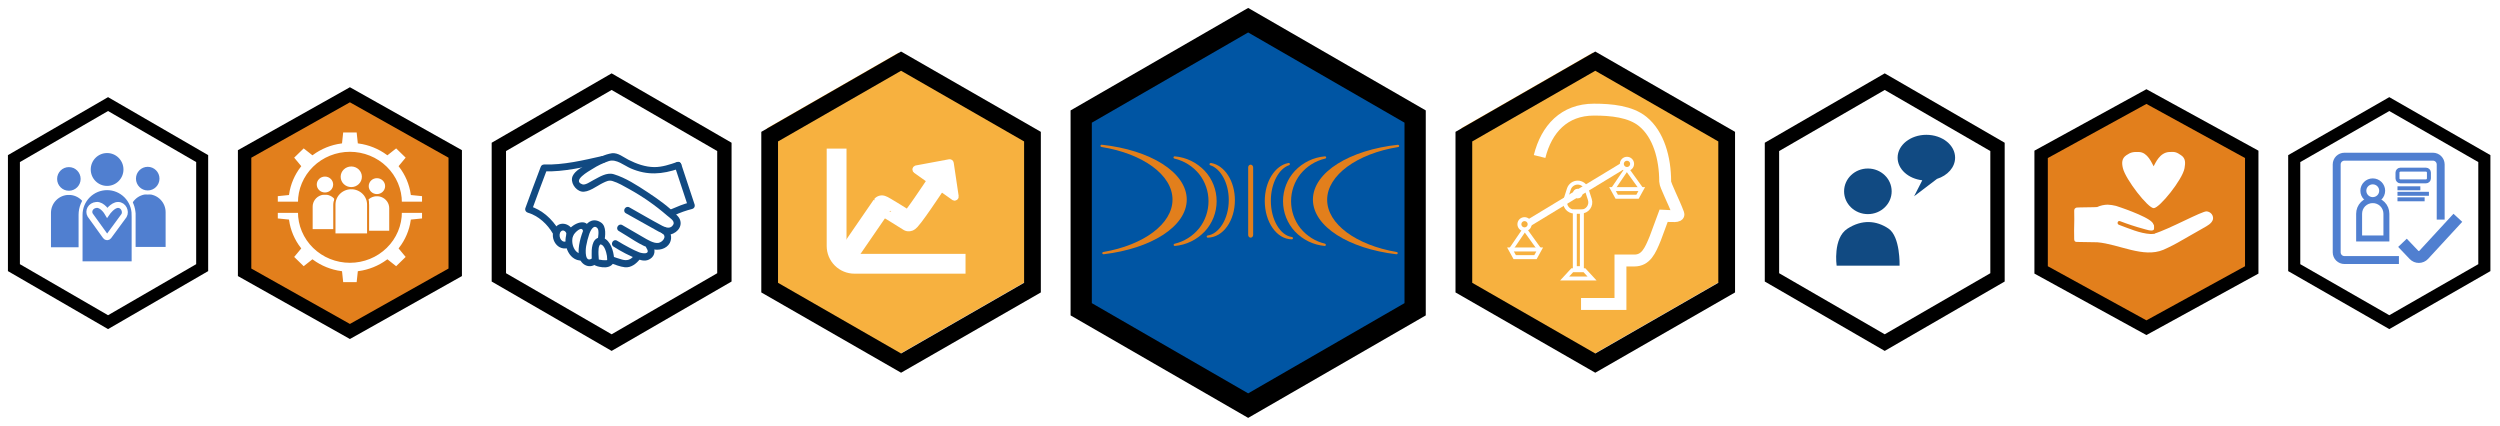 <svg width="1261" height="215" viewBox="0 0 1261 215" fill="none" xmlns="http://www.w3.org/2000/svg">
<path d="M7.021 132.001V77L54.5 49.5L101.973 77V132.001L54.5 159.5L7.021 132.001Z" fill="white"/>
<g filter="url(#filter0_d_1727_10426)">
<path d="M54.5 53L98.952 78.75V130.251L54.5 155.998L10.041 130.251V78.75L54.5 53ZM54.5 46L4 75.25V133.75L54.5 163L105 133.75V75.25L54.5 46Z" fill="black"/>
</g>
<path d="M84.539 107.231V125.562H64.482V107.231C64.457 105.893 64.698 104.563 65.19 103.319C65.683 102.076 66.418 100.943 67.351 99.988C68.285 99.032 69.399 98.274 70.629 97.756C71.858 97.237 73.178 96.971 74.511 96.971C75.844 96.971 77.164 97.237 78.393 97.756C79.622 98.274 80.737 99.032 81.67 99.988C82.604 100.943 83.339 102.076 83.831 103.319C84.324 104.563 84.565 105.893 84.539 107.231V107.231Z" fill="#507FD0" stroke="white" stroke-width="2" stroke-miterlimit="10"/>
<path d="M74.51 97.063C78.339 97.063 81.443 93.947 81.443 90.103C81.443 86.259 78.339 83.143 74.51 83.143C70.681 83.143 67.577 86.259 67.577 90.103C67.577 93.947 70.681 97.063 74.51 97.063Z" fill="#507FD0" stroke="white" stroke-width="2" stroke-miterlimit="10"/>
<path d="M44.771 107.377V125.708H24.71V107.377C24.71 104.707 25.767 102.145 27.648 100.257C29.529 98.368 32.08 97.308 34.74 97.308C37.401 97.308 39.952 98.368 41.833 100.257C43.714 102.145 44.771 104.707 44.771 107.377V107.377Z" fill="#507FD0" stroke="white" stroke-width="2" stroke-miterlimit="10"/>
<path d="M34.742 97.209C38.571 97.209 41.675 94.092 41.675 90.248C41.675 86.404 38.571 83.288 34.742 83.288C30.913 83.288 27.809 86.404 27.809 90.248C27.809 94.092 30.913 97.209 34.742 97.209Z" fill="#507FD0" stroke="white" stroke-width="2" stroke-miterlimit="10"/>
<path d="M67.403 108.339V132.802H40.637V108.339C40.637 104.776 42.047 101.359 44.556 98.84C47.066 96.32 50.47 94.904 54.019 94.904C57.568 94.904 60.972 96.32 63.482 98.84C65.992 101.359 67.401 104.776 67.401 108.339H67.403Z" fill="#507FD0" stroke="white" stroke-width="2" stroke-miterlimit="10"/>
<path d="M54.021 94.771C59.13 94.771 63.272 90.612 63.272 85.483C63.272 80.354 59.13 76.196 54.021 76.196C48.911 76.196 44.77 80.354 44.77 85.483C44.77 90.612 48.911 94.771 54.021 94.771Z" fill="#507FD0" stroke="white" stroke-width="2" stroke-miterlimit="10"/>
<path d="M62.571 108.704C63.751 106.654 62.291 103.378 59.549 103.367C56.807 103.355 54.104 107.244 54.104 107.244C54.104 107.244 51.67 103.107 48.659 103.367C45.648 103.626 44.306 106.422 45.486 108.474L53.251 119.261C53.34 119.385 53.456 119.486 53.591 119.557C53.726 119.627 53.876 119.664 54.028 119.665C54.181 119.667 54.331 119.632 54.467 119.564C54.603 119.496 54.721 119.396 54.812 119.274C56.928 116.403 62.571 108.704 62.571 108.704Z" fill="#507FD0" stroke="white" stroke-width="3" stroke-miterlimit="10"/>
<path d="M1157.21 132.001V77L1205.16 49.5L1253.1 77V132.001L1205.16 159.5L1157.21 132.001Z" fill="white"/>
<g filter="url(#filter1_d_1727_10426)">
<path d="M1205.16 53L1250.05 78.75V130.251L1205.16 155.998L1160.26 130.251V78.75L1205.16 53ZM1205.16 46L1154.16 75.25V133.75L1205.16 163L1256.16 133.75V75.25L1205.16 46Z" fill="black"/>
</g>
<path d="M1210.01 131.17H1182.54C1182.02 131.17 1181.52 131.069 1181.04 130.874C1180.57 130.679 1180.14 130.393 1179.77 130.032C1179.41 129.671 1179.12 129.243 1178.93 128.771C1178.73 128.3 1178.63 127.794 1178.63 127.284V82.919C1178.63 82.409 1178.73 81.904 1178.93 81.432C1179.12 80.961 1179.41 80.532 1179.77 80.171C1180.14 79.811 1180.57 79.525 1181.04 79.329C1181.52 79.134 1182.02 79.034 1182.54 79.034H1227.17C1227.68 79.034 1228.19 79.134 1228.66 79.329C1229.14 79.525 1229.57 79.811 1229.93 80.171C1230.29 80.532 1230.58 80.961 1230.78 81.432C1230.97 81.904 1231.08 82.409 1231.08 82.919V110.77" stroke="#507FD0" stroke-width="4" stroke-miterlimit="10"/>
<path d="M1223.64 85.569H1210.79C1209.96 85.569 1209.29 86.237 1209.29 87.062V89.987C1209.29 90.812 1209.96 91.481 1210.79 91.481H1223.64C1224.47 91.481 1225.15 90.812 1225.15 89.987V87.062C1225.15 86.237 1224.47 85.569 1223.64 85.569Z" fill="white" stroke="#507FD0" stroke-width="2" stroke-miterlimit="10"/>
<path d="M1209.29 94.974H1220.82" stroke="#507FD0" stroke-width="2" stroke-miterlimit="10"/>
<path d="M1209.29 97.752H1225.15" stroke="#507FD0" stroke-width="2" stroke-miterlimit="10"/>
<path d="M1209.29 100.528H1222.98" stroke="#507FD0" stroke-width="2" stroke-miterlimit="10"/>
<path d="M1211.81 122.476L1217.63 128.585C1217.95 128.915 1218.33 129.178 1218.75 129.356C1219.17 129.534 1219.62 129.624 1220.08 129.62C1220.54 129.617 1220.99 129.519 1221.41 129.334C1221.83 129.148 1222.21 128.88 1222.52 128.544L1239.74 109.858" stroke="#507FD0" stroke-width="6" stroke-miterlimit="10"/>
<path d="M1203.7 107.834V120.28H1189.94V107.834C1189.94 106.931 1190.11 106.035 1190.45 105.199C1190.79 104.362 1191.3 103.601 1191.93 102.959C1192.57 102.318 1193.34 101.809 1194.17 101.461C1195.01 101.114 1195.91 100.935 1196.82 100.935C1197.73 100.935 1198.63 101.114 1199.47 101.461C1200.3 101.809 1201.07 102.318 1201.7 102.959C1202.34 103.601 1202.85 104.362 1203.19 105.199C1203.53 106.035 1203.7 106.931 1203.7 107.834H1203.7Z" fill="white" stroke="#507FD0" stroke-width="3" stroke-miterlimit="10"/>
<path d="M1196.82 100.931C1199.45 100.931 1201.57 98.816 1201.57 96.206C1201.57 93.597 1199.45 91.481 1196.82 91.481C1194.2 91.481 1192.07 93.597 1192.07 96.206C1192.07 98.816 1194.2 100.931 1196.82 100.931Z" fill="white" stroke="#507FD0" stroke-width="3" stroke-miterlimit="10"/>
<path d="M1029.54 133.145V74.855L1082.65 45.71L1135.77 74.855V133.145L1082.65 162.29L1029.54 133.145Z" fill="#E27F1C"/>
<g filter="url(#filter2_d_1727_10426)">
<path d="M1082.65 49.419L1132.39 76.706V131.291L1082.65 158.581L1032.92 131.291V76.709L1082.65 49.422V49.419ZM1082.65 42L1026.16 73V135L1082.65 166L1139.16 135V73L1082.65 42Z" fill="black"/>
</g>
<path d="M1070.22 114.453C1073.88 116.152 1076.27 117.21 1079.53 118.636C1082.2 119.81 1085 120.375 1086.31 117.011C1086.79 114.758 1086.93 113.774 1085.65 112.219C1082.9 108.88 1067.49 103.896 1067.32 103.855C1065.95 103.503 1064.55 103.294 1063.14 103.233C1061.28 103.256 1059.46 103.666 1057.79 104.434C1057.48 104.556 1047.7 104.58 1047.39 104.705C1047.04 104.816 1046.72 105.019 1046.48 105.289C1046.26 105.666 1046.18 106.098 1046.23 106.523C1046.4 113.314 1046.05 113.752 1046.22 120.543C1046.19 120.764 1046.21 120.987 1046.28 121.199C1046.35 121.411 1046.47 121.608 1046.62 121.775C1046.89 121.952 1047.22 122.042 1047.55 122.031C1047.86 122.051 1057.64 122.177 1057.94 122.204C1068.98 123.181 1081.06 130.243 1091.2 126.002C1094.5 124.542 1097.71 122.887 1100.79 121.047L1111.4 115.003C1113.34 113.897 1115.69 112.73 1116.23 110.593C1116.31 110.136 1116.29 109.668 1116.17 109.218C1116.06 108.768 1115.85 108.344 1115.56 107.973C1115.27 107.601 1114.9 107.29 1114.48 107.058C1114.06 106.825 1113.59 106.677 1113.1 106.62C1111.04 106.237 1093.78 115.786 1086.58 117.854" fill="white"/>
<path d="M1101.88 84.821C1100.92 90.508 1089.23 104.993 1086.33 104.993C1083.43 104.993 1072.15 90.507 1070.79 84.821C1070.18 82.293 1070.13 79.922 1072.52 78.313C1074.63 76.889 1075.74 76.531 1079.01 76.679C1083.26 76.871 1085.34 82.202 1086.29 83.882C1087.19 82.279 1089.28 77.066 1093.99 76.679C1097.24 76.412 1098.03 76.889 1100.15 78.313C1102.54 79.922 1102.31 82.268 1101.88 84.821Z" fill="white"/>
<path d="M1085.42 110.338C1085.83 111.38 1087.32 115.042 1086.2 115.993C1085.27 116.788 1082.17 115.679 1081.15 115.421C1077.14 114.329 1073.2 113.036 1069.33 111.547C1068.12 111.104 1067.59 112.953 1068.79 113.396C1073.77 115.219 1079.3 117.717 1084.69 118.036C1089.82 118.34 1088.59 112.957 1087.36 109.828C1086.91 108.683 1084.96 109.178 1085.41 110.339L1085.42 110.338Z" fill="#E27F1C"/>
<path d="M123.38 134.35V74.65L176.497 44.8L229.614 74.65V134.35L176.497 164.2L123.38 134.35Z" fill="#E27F1C"/>
<g filter="url(#filter3_d_1727_10426)">
<path d="M176.497 48.598L226.234 76.546V132.451L176.497 160.402L126.76 132.451V76.549L176.497 48.601V48.598ZM176.497 41L120 72.75V136.25L176.497 168L233 136.25V72.75L176.497 41Z" fill="black"/>
</g>
<path d="M202.209 106.886C202.226 110.186 201.574 113.456 200.29 116.509C199.005 119.562 197.115 122.337 194.726 124.676C192.337 127.015 189.497 128.871 186.369 130.138C183.242 131.404 179.888 132.056 176.501 132.056C173.114 132.056 169.76 131.404 166.632 130.138C163.504 128.871 160.665 127.015 158.276 124.676C155.887 122.337 153.996 119.562 152.712 116.509C151.427 113.456 150.775 110.186 150.793 106.886H139.627V110.633L145.33 111.212C146.071 116.323 148.132 121.168 151.32 125.291L147.706 129.633L153.148 134.934L157.603 131.415C161.838 134.519 166.812 136.525 172.059 137.248L172.654 142.805H180.348L180.943 137.248C186.19 136.526 191.164 134.518 195.397 131.413L199.854 134.934L205.296 129.633L201.681 125.291C204.869 121.168 206.931 116.323 207.672 111.212L213.377 110.633V106.886H202.209Z" fill="white" stroke="#E27F1C" stroke-miterlimit="10"/>
<path d="M150.793 102.235C150.776 98.936 151.428 95.666 152.712 92.613C153.996 89.56 155.887 86.784 158.276 84.445C160.665 82.106 163.505 80.25 166.633 78.984C169.76 77.717 173.114 77.066 176.501 77.066C179.888 77.066 183.242 77.717 186.37 78.984C189.497 80.25 192.337 82.106 194.726 84.445C197.115 86.784 199.006 89.56 200.29 92.613C201.574 95.666 202.226 98.936 202.209 102.235H213.373V98.489L207.67 97.909C206.929 92.798 204.867 87.954 201.68 83.83L205.295 79.489L199.852 74.187L195.397 77.707C191.162 74.603 186.189 72.596 180.942 71.873L180.346 66.317H172.653L172.058 71.873C166.811 72.596 161.837 74.603 157.604 77.709L153.147 74.187L147.704 79.489L151.319 83.83C148.131 87.954 146.07 92.798 145.329 97.909L139.624 98.489V102.235H150.793Z" fill="white" stroke="#E27F1C" stroke-miterlimit="10"/>
<path d="M196.823 105.005V116.895H185.65V103.2C185.651 102.302 185.503 101.411 185.209 100.56C186.126 99.599 187.318 98.929 188.632 98.638C189.945 98.347 191.318 98.447 192.571 98.927C193.825 99.407 194.901 100.243 195.66 101.327C196.418 102.411 196.824 103.692 196.824 105.004L196.823 105.005Z" fill="white" stroke="#E27F1C" stroke-miterlimit="10"/>
<path d="M190.12 98.4C192.679 98.4 194.754 96.379 194.754 93.885C194.754 91.392 192.679 89.371 190.12 89.371C187.56 89.371 185.485 91.392 185.485 93.885C185.485 96.379 187.56 98.4 190.12 98.4Z" fill="white" stroke="#E27F1C" stroke-miterlimit="10"/>
<path d="M169.269 100.267C168.903 101.204 168.716 102.198 168.718 103.2V116.085H157.21V104.196C157.21 102.827 157.653 101.492 158.474 100.381C159.296 99.27 160.455 98.439 161.788 98.005C163.121 97.57 164.561 97.555 165.903 97.962C167.246 98.368 168.423 99.175 169.269 100.269V100.267Z" fill="white" stroke="#E27F1C" stroke-miterlimit="10"/>
<path d="M163.914 97.591C166.473 97.591 168.548 95.57 168.548 93.076C168.548 90.583 166.473 88.562 163.914 88.562C161.354 88.562 159.279 90.583 159.279 93.076C159.279 95.57 161.354 97.591 163.914 97.591Z" fill="white" stroke="#E27F1C" stroke-miterlimit="10"/>
<path d="M185.65 103.2V118.216H168.717V103.2C168.717 101.012 169.609 98.915 171.197 97.368C172.784 95.822 174.938 94.953 177.183 94.953C179.429 94.953 181.582 95.822 183.17 97.368C184.758 98.915 185.65 101.012 185.65 103.2V103.2Z" fill="white" stroke="#E27F1C" stroke-miterlimit="10"/>
<path d="M177.184 94.871C180.416 94.871 183.036 92.318 183.036 89.17C183.036 86.021 180.416 83.469 177.184 83.469C173.951 83.469 171.331 86.021 171.331 89.17C171.331 92.318 173.951 94.871 177.184 94.871Z" fill="white" stroke="#E27F1C" stroke-miterlimit="10"/>
<path d="M251.619 139.912V74.099L308.5 41.193L365.381 74.099V139.912L308.5 172.817L251.619 139.912Z" fill="white" stroke="white" stroke-miterlimit="10"/>
<g filter="url(#filter4_d_1727_10426)">
<path d="M308.5 42.376L361.761 73.184V134.809L308.5 165.618L255.239 134.809V73.187L308.5 42.376ZM308.5 34L248 69V139L308.5 174L369 139V69L308.5 34Z" fill="black"/>
</g>
<path d="M334.071 117.75C336.641 119.365 334.109 122.181 332.12 122.518C330.834 122.734 329.357 122.206 328.179 121.688C326.788 121.022 325.432 120.284 324.116 119.478C320.681 117.526 317.295 115.488 313.868 113.522C311.935 112.414 310.193 115.405 312.124 116.513C317.467 119.577 322.935 123.867 328.894 125.614C332.042 126.537 336.136 125.697 337.838 122.559C338.524 121.239 338.697 119.71 338.323 118.269C337.949 116.827 337.055 115.577 335.815 114.759C333.926 113.572 332.19 116.567 334.071 117.75V117.75Z" fill="#114A82"/>
<path d="M309.484 124.389C313.353 126.893 317.459 129.01 321.741 130.71C323.894 131.5 325.892 131.889 327.944 130.581C330.551 128.922 330.691 125.915 329.087 123.41C327.889 121.54 324.899 123.275 326.104 125.158C328.35 128.666 323.796 127.81 322.357 127.257C320.68 126.58 319.044 125.805 317.457 124.936C315.345 123.825 313.262 122.646 311.227 121.4C309.326 120.234 307.589 123.229 309.484 124.391V124.389Z" fill="#114A82"/>
<path d="M319.856 128.861C318.164 131.098 316.248 131.631 313.736 130.917C312.067 130.444 310.426 129.882 308.786 129.312C306.682 128.579 305.779 131.924 307.868 132.652C310.202 133.463 312.719 134.545 315.193 134.805C318.315 135.133 321.045 132.976 322.838 130.609C324.183 128.835 321.183 127.107 319.856 128.861Z" fill="#114A82"/>
<path d="M302.23 119.848C298.488 120.462 298.356 125.836 298.433 128.722C298.373 129.963 298.493 131.205 298.788 132.411C299.292 133.838 301.04 134.292 302.372 134.571C304.268 134.967 306.565 135.107 308.229 133.929C309.966 132.699 309.845 130.711 309.571 128.796C309.061 125.242 307.069 119.705 302.689 119.786C300.469 119.827 300.458 123.291 302.689 123.25C304.872 123.208 305.869 127.442 306.136 129.055C306.218 129.658 306.262 130.265 306.269 130.873C306.288 131.293 306.162 131.204 306.42 130.953C306.262 131.116 306.058 131.227 305.836 131.271C304.599 131.312 303.361 131.198 302.152 130.93C302.056 130.915 301.821 130.749 301.731 130.775C301.371 130.876 302.069 131.496 302.118 131.491C302.086 131.496 302.055 131.032 302.046 131.091C302.038 130.172 301.981 129.255 301.876 128.342C301.861 127.243 301.629 123.436 303.145 123.187C305.333 122.828 304.408 119.49 302.23 119.848Z" fill="#114A82"/>
<path d="M304.797 121.913C305.333 119.099 305.964 114.228 303.286 112.337C299.771 109.856 296.234 111.443 294.685 115.017C292.938 119.058 291.427 124.325 291.939 128.778C292.427 133.03 296.717 135.921 300.583 133.215C302.394 131.949 300.669 128.946 298.84 130.224C294.883 132.991 295.299 126.226 295.645 124.193C296.012 122.044 296.557 119.93 297.275 117.872C297.707 116.631 299.455 112.774 301.425 115.213C302.27 116.259 301.707 119.74 301.468 120.992C301.053 123.17 304.381 124.103 304.798 121.913H304.797Z" fill="#114A82"/>
<path d="M293.581 127.958C289.321 128.197 287.475 121.5 289.416 118.298C289.932 117.445 293.545 113.597 294.093 116.577C294.493 118.766 297.822 117.839 297.423 115.656C296.272 109.375 288.991 112.732 286.71 116.127C283.101 121.5 286.334 131.827 293.583 131.423C295.794 131.299 295.808 127.835 293.583 127.959L293.581 127.958Z" fill="#114A82"/>
<path d="M289.193 118.336C289.506 113.612 283.202 110.832 280.204 114.617C276.725 119.008 280.374 126.522 286.212 125.172C288.377 124.671 287.461 121.331 285.294 121.832C282.694 122.433 281.368 118.433 282.925 116.741C284.051 115.514 285.836 116.878 285.74 118.336C285.596 120.561 289.049 120.552 289.193 118.336Z" fill="#114A82"/>
<path d="M341.549 81.721C337.841 82.978 334.059 84.284 330.098 84.278C325.503 84.269 321.055 82.641 317.002 80.593C314.411 79.283 311.766 76.96 308.695 77.285C306.843 77.581 305.043 78.141 303.348 78.948C300.84 80.047 298.42 81.341 296.113 82.817C293.703 84.316 290.116 86.025 288.864 88.765C287.474 91.808 290.108 95.918 293.305 96.615C296.644 97.343 301.245 93.65 304.045 92.317C305.803 91.478 307.1 90.755 308.965 91.315C311.857 92.181 314.684 93.891 317.312 95.347C324.137 99.109 330.549 103.581 336.441 108.689C337.818 109.889 340.566 111.441 339.614 113.251C338.38 115.594 335.944 114.904 334.142 113.949C328.507 110.967 323.002 107.697 317.437 104.584C315.494 103.497 313.75 106.488 315.694 107.574C321.157 110.63 326.606 113.713 332.084 116.742C334.417 118.031 336.977 118.998 339.587 117.774C343.366 116.001 344.589 111.921 341.774 108.924C337.385 104.252 331.772 100.324 326.447 96.823C321.32 93.451 315.553 89.68 309.619 87.886C305.994 86.79 302.435 89.234 299.307 90.845C297.867 91.583 295.26 93.498 293.777 92.994C288.38 91.162 296.888 86.385 298.814 85.221C301.418 83.549 304.218 82.206 307.15 81.223C310.937 80.068 314.766 83.482 318.17 84.952C326.582 88.586 333.976 87.942 342.469 85.062C344.563 84.353 343.665 81.007 341.551 81.723L341.549 81.721Z" fill="#114A82"/>
<path d="M340.341 83.851L347.067 104.175L348.273 102.045C344.924 102.767 341.701 104.194 338.559 105.528C336.52 106.394 338.278 109.379 340.303 108.519C343.161 107.199 346.136 106.15 349.189 105.384C349.628 105.259 350.001 104.966 350.227 104.567C350.453 104.169 350.513 103.697 350.395 103.255L343.668 82.93C342.972 80.825 339.635 81.728 340.337 83.851H340.341Z" fill="#114A82"/>
<path d="M303.688 78.718C294.262 80.836 284.125 83.282 274.371 82.974C273.994 82.982 273.63 83.109 273.331 83.338C273.032 83.566 272.813 83.884 272.706 84.246C270.098 91.19 267.449 98.123 264.946 105.107C264.83 105.549 264.891 106.02 265.117 106.418C265.342 106.815 265.714 107.109 266.152 107.236C271.59 108.868 276.034 112.967 278.866 117.817C279.989 119.739 282.976 117.998 281.849 116.069C278.563 110.441 273.358 105.785 267.07 103.897L268.277 106.028C270.779 99.044 273.428 92.112 276.036 85.167L274.371 86.438C284.406 86.754 294.914 84.236 304.606 82.057C306.774 81.57 305.857 78.233 303.688 78.718Z" fill="#114A82"/>
<path d="M893.776 139.912V74.099L950.656 41.193L1007.54 74.099V139.912L950.656 172.818L893.776 139.912Z" fill="white" stroke="white" stroke-miterlimit="10"/>
<g filter="url(#filter5_d_1727_10426)">
<path d="M950.656 42.376L1003.92 73.184V134.809L950.656 165.618L897.396 134.809V73.187L950.656 42.376ZM950.656 34L890.156 69V139L950.656 174L1011.16 139V69L950.656 34Z" fill="black"/>
</g>
<path fill-rule="evenodd" clip-rule="evenodd" d="M931.818 115.366C924.423 120.165 926.395 134 926.395 134H958.149C958.149 134 958.599 119.37 952.547 115.296C946.496 111.222 939.211 110.567 931.818 115.366Z" fill="#114A82"/>
<path fill-rule="evenodd" clip-rule="evenodd" d="M971.656 68C963.654 68 957.156 73.156 957.156 79.531C957.156 85.346 962.578 90.136 969.599 90.933L965.471 99L977.013 90.233C982.37 88.537 986.156 84.388 986.156 79.531C986.156 73.154 979.666 68 971.656 68Z" fill="#114A82"/>
<path d="M942.156 108C948.784 108 954.156 102.851 954.156 96.5C954.156 90.149 948.784 85 942.156 85C935.529 85 930.156 90.149 930.156 96.5C930.156 102.851 935.529 108 942.156 108Z" fill="#114A82"/>
<path d="M737.104 140.812V64.66L803.387 26.584L869.669 64.66V140.814L803.387 178.89L737.104 140.812Z" fill="#F7B13F"/>
<g filter="url(#filter6_d_1727_10426)">
<path d="M804.656 32.692L866.713 68.342V139.651L804.656 175.3L742.591 139.651V68.345L804.656 32.696V32.692ZM804.656 23L734.156 63.5V144.501L804.656 185L875.156 144.501V63.5L804.656 23Z" fill="black"/>
</g>
<path d="M776.568 78.937C780.025 65.066 788.97 55.297 804.006 55.297C812.691 55.297 822.402 56.227 828.608 61.278C836.586 67.772 839.919 79.778 839.919 91.6C839.919 93.448 844.279 101.669 846.557 107.867C847.133 109.433 843.517 109.018 839.137 108.819L834.909 120.248C832.358 126.475 830.195 131.4 824.376 131.4H817.358V153.325H797.474" stroke="white" stroke-width="6" stroke-miterlimit="10"/>
<path d="M820.648 85.232C822.075 85.232 823.232 84.08 823.232 82.659C823.232 81.238 822.075 80.086 820.648 80.086C819.22 80.086 818.063 81.238 818.063 82.659C818.063 84.08 819.22 85.232 820.648 85.232Z" stroke="white" stroke-width="2" stroke-miterlimit="10"/>
<path d="M768.967 115.679C770.394 115.679 771.551 114.527 771.551 113.106C771.551 111.684 770.394 110.532 768.967 110.532C767.54 110.532 766.383 111.684 766.383 113.106C766.383 114.527 767.54 115.679 768.967 115.679Z" stroke="white" stroke-width="2" stroke-miterlimit="10"/>
<path d="M825.961 99.24H815.48L813.352 95.381H828.09L825.961 99.24Z" stroke="white" stroke-width="2" stroke-miterlimit="10"/>
<path d="M813.566 95.381L820.478 85.226" stroke="white" stroke-width="2" stroke-miterlimit="10"/>
<path d="M827.946 95.381L820.648 85.231" stroke="white" stroke-width="2" stroke-miterlimit="10"/>
<path d="M774.494 129.693H764.015L761.885 125.833H776.624L774.494 129.693Z" stroke="white" stroke-width="2" stroke-miterlimit="10"/>
<path d="M762.101 125.833L769.012 115.679" stroke="white" stroke-width="2" stroke-miterlimit="10"/>
<path d="M776.481 125.833L769.184 115.685" stroke="white" stroke-width="2" stroke-miterlimit="10"/>
<path d="M818.752 84.401L771.552 113.105" stroke="white" stroke-width="2" stroke-miterlimit="10"/>
<path d="M818.064 83.18L771.075 111.62" stroke="white" stroke-width="2" stroke-miterlimit="10"/>
<path d="M791.341 95.351L789.642 100.672C789.42 101.368 789.366 102.106 789.484 102.826C789.602 103.547 789.889 104.23 790.322 104.819C790.755 105.408 791.322 105.888 791.976 106.218C792.63 106.549 793.353 106.721 794.086 106.72H797.485C798.219 106.721 798.942 106.549 799.596 106.218C800.25 105.888 800.816 105.408 801.249 104.819C801.682 104.23 801.969 103.547 802.088 102.826C802.206 102.106 802.152 101.368 801.929 100.672L800.23 95.351C799.931 94.411 799.339 93.59 798.54 93.007C797.74 92.425 796.776 92.111 795.785 92.111C794.795 92.111 793.83 92.425 793.031 93.007C792.232 93.59 791.64 94.411 791.341 95.351Z" stroke="white" stroke-width="2" stroke-miterlimit="10"/>
<path d="M795.784 99.08C796.581 99.08 797.228 98.436 797.228 97.641C797.228 96.847 796.581 96.203 795.784 96.203C794.986 96.203 794.339 96.847 794.339 97.641C794.339 98.436 794.986 99.08 795.784 99.08Z" stroke="white" stroke-width="2" stroke-miterlimit="10"/>
<path d="M797.895 106.72H794.339V135.262H797.895V106.72Z" stroke="white" stroke-width="2" stroke-miterlimit="10"/>
<path d="M803.033 140.476H789.201L793.049 136.298H799.184L803.033 140.476Z" stroke="white" stroke-width="2" stroke-miterlimit="10"/>
<path d="M386.948 140.812V64.661L453.231 26.584L519.513 64.661V140.814L453.231 178.89L386.948 140.812Z" fill="#F7B13F"/>
<g filter="url(#filter7_d_1727_10426)">
<path d="M454.5 32.692L516.556 68.342V139.651L454.5 175.3L392.435 139.651V68.345L454.5 32.696V32.692ZM454.5 23L384 63.5V144.501L454.5 185L525 144.501V63.5L454.5 23Z" fill="black"/>
</g>
<path d="M487.016 133.038H430.969C428.586 133.037 426.3 132.095 424.615 130.417C422.93 128.739 421.983 126.463 421.983 124.09V74.959" stroke="white" stroke-width="10" stroke-miterlimit="10"/>
<path d="M426.413 130.339C426.413 130.339 444.148 104.568 444.824 103.557C445.017 103.269 458.147 111.556 458.323 111.677C459.183 112.279 471.894 93.017 471.894 93.017" stroke="white" stroke-width="10" stroke-miterlimit="10"/>
<path d="M478.916 81.822L462.169 84.939C462.061 84.959 461.961 85.011 461.882 85.087C461.803 85.164 461.748 85.262 461.724 85.369C461.7 85.476 461.709 85.588 461.748 85.69C461.788 85.793 461.856 85.881 461.946 85.945L481.181 99.61C481.271 99.673 481.377 99.709 481.488 99.713C481.598 99.717 481.707 99.688 481.801 99.631C481.895 99.574 481.97 99.49 482.017 99.391C482.063 99.291 482.08 99.18 482.064 99.072L479.575 82.291C479.564 82.216 479.538 82.145 479.499 82.081C479.459 82.016 479.407 81.961 479.346 81.917C479.284 81.874 479.214 81.843 479.141 81.826C479.067 81.81 478.991 81.809 478.916 81.822V81.822Z" fill="white" stroke="white" stroke-width="3" stroke-miterlimit="10"/>
<path d="M629.377 126.168C625.603 126.175 621.912 125.063 618.771 122.972C615.629 120.88 613.179 117.904 611.73 114.419C610.281 110.935 609.898 107.099 610.63 103.397C611.361 99.695 613.175 96.293 615.841 93.622C618.507 90.951 621.905 89.131 625.606 88.392C629.307 87.653 633.143 88.028 636.631 89.471C640.118 90.913 643.099 93.358 645.196 96.495C647.294 99.632 648.413 103.321 648.413 107.095C648.413 112.147 646.408 116.992 642.839 120.568C639.27 124.144 634.429 126.158 629.377 126.168V126.168ZM629.377 90.034C626.003 90.028 622.703 91.023 619.895 92.892C617.087 94.762 614.896 97.423 613.601 100.538C612.306 103.653 611.963 107.082 612.618 110.392C613.272 113.702 614.894 116.743 617.277 119.13C619.66 121.518 622.699 123.145 626.007 123.806C629.315 124.466 632.745 124.13 635.863 122.84C638.98 121.551 641.645 119.365 643.52 116.561C645.395 113.756 646.395 110.458 646.395 107.084C646.395 102.568 644.603 98.236 641.413 95.039C638.222 91.842 633.893 90.042 629.377 90.034V90.034Z" fill="#0B315E"/>
<path d="M545.023 153.159V55.625L629.579 6.86L714.134 55.625V153.159L629.579 201.923L545.023 153.159Z" fill="#0055A3"/>
<g filter="url(#filter8_d_1727_10426)">
<path d="M629.574 13.371L708.431 58.876V149.907L629.574 195.411L550.716 149.907V58.885L629.574 13.371ZM629.574 1L540 52.696V156.087L629.574 207.784L719.157 156.087V52.695L629.574 1Z" fill="black"/>
</g>
<path d="M651.658 119.553C645.905 118.84 641.013 111.007 641.013 101.256C641.013 92.364 645.133 85.022 650.228 83.323C650.372 83.275 650.493 83.176 650.566 83.045C650.629 82.917 650.645 82.772 650.61 82.633C650.57 82.491 650.474 82.369 650.344 82.295C650.21 82.217 650.053 82.189 649.9 82.217C643.011 83.488 637.959 91.65 637.95 101.389C637.95 111.899 643.863 120.64 651.566 120.717C651.722 120.718 651.873 120.663 651.992 120.563C652.046 120.513 652.091 120.454 652.126 120.389C652.161 120.323 652.179 120.25 652.179 120.176C652.188 120.103 652.179 120.03 652.152 119.962C652.133 119.891 652.095 119.826 652.043 119.773C651.946 119.655 651.806 119.578 651.653 119.56" fill="#E27F1C"/>
<path d="M555.762 73.01C555.684 72.994 555.604 72.994 555.527 73.01C555.45 73.025 555.377 73.058 555.313 73.105C555.248 73.145 555.193 73.202 555.156 73.269C555.113 73.332 555.086 73.405 555.078 73.481V73.481C555.064 73.553 555.067 73.629 555.087 73.7C555.105 73.772 555.138 73.84 555.183 73.899C555.274 74.025 555.411 74.11 555.565 74.135C576.452 77.465 591.455 88.28 591.41 100.687C591.41 112.94 576.862 123.615 556.482 127.119C556.326 127.144 556.186 127.227 556.09 127.351C556.045 127.411 556.013 127.479 555.995 127.55C555.978 127.623 555.975 127.698 555.986 127.772C556.014 127.906 556.087 128.026 556.194 128.113C556.307 128.199 556.444 128.248 556.586 128.251H556.664C580.493 125.422 598.525 114.355 598.603 100.675C598.525 86.789 580.042 75.646 555.785 73.004" fill="#E27F1C"/>
<path d="M705.241 72.998C680.875 75.654 662.307 86.788 662.229 100.674C662.307 114.355 680.446 125.423 704.341 128.251H704.41C704.556 128.252 704.698 128.204 704.813 128.115C704.898 128.051 704.963 127.963 704.998 127.863C705.034 127.763 705.039 127.655 705.013 127.553C704.995 127.481 704.963 127.413 704.918 127.353C704.824 127.23 704.686 127.147 704.533 127.12C684.032 123.625 669.365 112.974 669.418 100.696C669.47 88.418 684.47 77.472 705.416 74.141C705.531 74.088 705.626 74.001 705.687 73.891C705.749 73.784 705.773 73.661 705.757 73.539C705.738 73.416 705.676 73.303 705.582 73.221C705.488 73.133 705.369 73.075 705.241 73.057" fill="#E27F1C"/>
<path d="M630.8 83.047C630.633 83.052 630.468 83.094 630.315 83.171C630.165 83.244 630.029 83.35 629.913 83.483C629.802 83.615 629.714 83.772 629.657 83.944C629.6 84.117 629.573 84.301 629.579 84.486V118.497C629.581 118.68 629.615 118.861 629.677 119.029C629.739 119.2 629.833 119.352 629.951 119.474C630.191 119.735 630.507 119.88 630.835 119.88C631.162 119.88 631.478 119.735 631.718 119.474C631.836 119.352 631.929 119.2 631.991 119.029C632.054 118.861 632.088 118.68 632.089 118.497V84.485C632.093 84.294 632.062 84.104 631.997 83.928C631.933 83.752 631.838 83.594 631.717 83.464C631.595 83.327 631.451 83.222 631.292 83.152C631.133 83.079 630.963 83.042 630.792 83.044L630.8 83.047Z" fill="#E27F1C"/>
<path d="M668.451 122.94C663.544 121.814 659.142 119.06 655.936 115.11C652.882 111.242 651.217 106.427 651.217 101.462C651.217 96.498 652.882 91.682 655.936 87.815C659.142 83.864 663.544 81.111 668.451 79.985C668.597 79.954 668.726 79.871 668.817 79.752C668.902 79.634 668.939 79.487 668.922 79.342C668.894 79.197 668.816 79.069 668.702 78.979C668.581 78.89 668.433 78.848 668.284 78.86C662.532 79.349 657.151 81.954 653.144 86.189C649.302 90.31 647.159 95.778 647.159 101.463C647.159 107.148 649.302 112.616 653.144 116.737C657.151 120.967 662.528 123.571 668.276 124.066V124.066C668.427 124.043 668.565 123.962 668.659 123.839C668.736 123.74 668.778 123.618 668.778 123.492C668.779 123.365 668.733 123.242 668.65 123.148C668.583 123.07 668.498 123.01 668.403 122.972" fill="#E27F1C"/>
<path d="M592.547 78.862C592.473 78.853 592.398 78.859 592.326 78.878C592.256 78.898 592.19 78.931 592.132 78.975C592.072 79.021 592.02 79.076 591.978 79.139C591.943 79.203 591.92 79.272 591.911 79.345C591.901 79.415 591.904 79.487 591.919 79.557C591.934 79.628 591.963 79.695 592.005 79.754C592.093 79.876 592.223 79.959 592.369 79.986C597.268 81.115 601.662 83.871 604.864 87.824C607.913 91.694 609.575 96.512 609.575 101.48C609.575 106.447 607.913 111.266 604.864 115.135C601.663 119.089 597.268 121.846 592.369 122.973C592.245 123.015 592.138 123.097 592.064 123.207C591.996 123.314 591.969 123.442 591.987 123.568C591.997 123.695 592.055 123.813 592.148 123.898C592.236 123.991 592.353 124.05 592.479 124.066H592.539C598.281 123.583 603.655 120.985 607.663 116.756C611.518 112.642 613.67 107.167 613.672 101.472C613.674 95.776 611.524 90.3 607.671 86.184C603.663 81.949 598.285 79.345 592.539 78.859" fill="#E27F1C"/>
<path d="M610.813 82.266C610.658 82.237 610.498 82.265 610.364 82.343C610.298 82.378 610.24 82.426 610.194 82.483C610.148 82.54 610.114 82.605 610.095 82.674C610.068 82.741 610.059 82.813 610.068 82.883C610.075 82.953 610.097 83.02 610.131 83.082C610.204 83.21 610.326 83.306 610.472 83.35C615.629 85.022 619.808 92.216 619.791 100.904C619.791 110.445 614.804 118.076 609.037 118.807C608.915 118.851 608.812 118.931 608.741 119.035C608.672 119.135 608.64 119.254 608.65 119.373C608.66 119.494 608.714 119.608 608.803 119.696C608.887 119.788 609 119.853 609.126 119.88C616.974 119.804 622.881 111.294 622.881 100.967C622.881 91.437 617.819 83.451 610.844 82.207" fill="#E27F1C"/>
<defs>
<filter id="filter0_d_1727_10426" x="0" y="45" width="109" height="125" filterUnits="userSpaceOnUse" color-interpolation-filters="sRGB">
<feFlood flood-opacity="0" result="BackgroundImageFix"/>
<feColorMatrix in="SourceAlpha" type="matrix" values="0 0 0 0 0 0 0 0 0 0 0 0 0 0 0 0 0 0 127 0" result="hardAlpha"/>
<feOffset dy="3"/>
<feGaussianBlur stdDeviation="2"/>
<feComposite in2="hardAlpha" operator="out"/>
<feColorMatrix type="matrix" values="0 0 0 0 0 0 0 0 0 0 0 0 0 0 0 0 0 0 0.3 0"/>
<feBlend mode="normal" in2="BackgroundImageFix" result="effect1_dropShadow_1727_10426"/>
<feBlend mode="normal" in="SourceGraphic" in2="effect1_dropShadow_1727_10426" result="shape"/>
</filter>
<filter id="filter1_d_1727_10426" x="1150.16" y="45" width="110" height="125" filterUnits="userSpaceOnUse" color-interpolation-filters="sRGB">
<feFlood flood-opacity="0" result="BackgroundImageFix"/>
<feColorMatrix in="SourceAlpha" type="matrix" values="0 0 0 0 0 0 0 0 0 0 0 0 0 0 0 0 0 0 127 0" result="hardAlpha"/>
<feOffset dy="3"/>
<feGaussianBlur stdDeviation="2"/>
<feComposite in2="hardAlpha" operator="out"/>
<feColorMatrix type="matrix" values="0 0 0 0 0 0 0 0 0 0 0 0 0 0 0 0 0 0 0.3 0"/>
<feBlend mode="normal" in2="BackgroundImageFix" result="effect1_dropShadow_1727_10426"/>
<feBlend mode="normal" in="SourceGraphic" in2="effect1_dropShadow_1727_10426" result="shape"/>
</filter>
<filter id="filter2_d_1727_10426" x="1022.16" y="41" width="121" height="132" filterUnits="userSpaceOnUse" color-interpolation-filters="sRGB">
<feFlood flood-opacity="0" result="BackgroundImageFix"/>
<feColorMatrix in="SourceAlpha" type="matrix" values="0 0 0 0 0 0 0 0 0 0 0 0 0 0 0 0 0 0 127 0" result="hardAlpha"/>
<feOffset dy="3"/>
<feGaussianBlur stdDeviation="2"/>
<feComposite in2="hardAlpha" operator="out"/>
<feColorMatrix type="matrix" values="0 0 0 0 0 0 0 0 0 0 0 0 0 0 0 0 0 0 0.3 0"/>
<feBlend mode="normal" in2="BackgroundImageFix" result="effect1_dropShadow_1727_10426"/>
<feBlend mode="normal" in="SourceGraphic" in2="effect1_dropShadow_1727_10426" result="shape"/>
</filter>
<filter id="filter3_d_1727_10426" x="116" y="40" width="121" height="135" filterUnits="userSpaceOnUse" color-interpolation-filters="sRGB">
<feFlood flood-opacity="0" result="BackgroundImageFix"/>
<feColorMatrix in="SourceAlpha" type="matrix" values="0 0 0 0 0 0 0 0 0 0 0 0 0 0 0 0 0 0 127 0" result="hardAlpha"/>
<feOffset dy="3"/>
<feGaussianBlur stdDeviation="2"/>
<feComposite in2="hardAlpha" operator="out"/>
<feColorMatrix type="matrix" values="0 0 0 0 0 0 0 0 0 0 0 0 0 0 0 0 0 0 0.3 0"/>
<feBlend mode="normal" in2="BackgroundImageFix" result="effect1_dropShadow_1727_10426"/>
<feBlend mode="normal" in="SourceGraphic" in2="effect1_dropShadow_1727_10426" result="shape"/>
</filter>
<filter id="filter4_d_1727_10426" x="244" y="33" width="129" height="148" filterUnits="userSpaceOnUse" color-interpolation-filters="sRGB">
<feFlood flood-opacity="0" result="BackgroundImageFix"/>
<feColorMatrix in="SourceAlpha" type="matrix" values="0 0 0 0 0 0 0 0 0 0 0 0 0 0 0 0 0 0 127 0" result="hardAlpha"/>
<feOffset dy="3"/>
<feGaussianBlur stdDeviation="2"/>
<feComposite in2="hardAlpha" operator="out"/>
<feColorMatrix type="matrix" values="0 0 0 0 0 0 0 0 0 0 0 0 0 0 0 0 0 0 0.3 0"/>
<feBlend mode="normal" in2="BackgroundImageFix" result="effect1_dropShadow_1727_10426"/>
<feBlend mode="normal" in="SourceGraphic" in2="effect1_dropShadow_1727_10426" result="shape"/>
</filter>
<filter id="filter5_d_1727_10426" x="886.156" y="33" width="129" height="148" filterUnits="userSpaceOnUse" color-interpolation-filters="sRGB">
<feFlood flood-opacity="0" result="BackgroundImageFix"/>
<feColorMatrix in="SourceAlpha" type="matrix" values="0 0 0 0 0 0 0 0 0 0 0 0 0 0 0 0 0 0 127 0" result="hardAlpha"/>
<feOffset dy="3"/>
<feGaussianBlur stdDeviation="2"/>
<feComposite in2="hardAlpha" operator="out"/>
<feColorMatrix type="matrix" values="0 0 0 0 0 0 0 0 0 0 0 0 0 0 0 0 0 0 0.3 0"/>
<feBlend mode="normal" in2="BackgroundImageFix" result="effect1_dropShadow_1727_10426"/>
<feBlend mode="normal" in="SourceGraphic" in2="effect1_dropShadow_1727_10426" result="shape"/>
</filter>
<filter id="filter6_d_1727_10426" x="730.156" y="22" width="149" height="170" filterUnits="userSpaceOnUse" color-interpolation-filters="sRGB">
<feFlood flood-opacity="0" result="BackgroundImageFix"/>
<feColorMatrix in="SourceAlpha" type="matrix" values="0 0 0 0 0 0 0 0 0 0 0 0 0 0 0 0 0 0 127 0" result="hardAlpha"/>
<feOffset dy="3"/>
<feGaussianBlur stdDeviation="2"/>
<feComposite in2="hardAlpha" operator="out"/>
<feColorMatrix type="matrix" values="0 0 0 0 0 0 0 0 0 0 0 0 0 0 0 0 0 0 0.3 0"/>
<feBlend mode="normal" in2="BackgroundImageFix" result="effect1_dropShadow_1727_10426"/>
<feBlend mode="normal" in="SourceGraphic" in2="effect1_dropShadow_1727_10426" result="shape"/>
</filter>
<filter id="filter7_d_1727_10426" x="380" y="22" width="149" height="170" filterUnits="userSpaceOnUse" color-interpolation-filters="sRGB">
<feFlood flood-opacity="0" result="BackgroundImageFix"/>
<feColorMatrix in="SourceAlpha" type="matrix" values="0 0 0 0 0 0 0 0 0 0 0 0 0 0 0 0 0 0 127 0" result="hardAlpha"/>
<feOffset dy="3"/>
<feGaussianBlur stdDeviation="2"/>
<feComposite in2="hardAlpha" operator="out"/>
<feColorMatrix type="matrix" values="0 0 0 0 0 0 0 0 0 0 0 0 0 0 0 0 0 0 0.3 0"/>
<feBlend mode="normal" in2="BackgroundImageFix" result="effect1_dropShadow_1727_10426"/>
<feBlend mode="normal" in="SourceGraphic" in2="effect1_dropShadow_1727_10426" result="shape"/>
</filter>
<filter id="filter8_d_1727_10426" x="536" y="0" width="187.156" height="214.784" filterUnits="userSpaceOnUse" color-interpolation-filters="sRGB">
<feFlood flood-opacity="0" result="BackgroundImageFix"/>
<feColorMatrix in="SourceAlpha" type="matrix" values="0 0 0 0 0 0 0 0 0 0 0 0 0 0 0 0 0 0 127 0" result="hardAlpha"/>
<feOffset dy="3"/>
<feGaussianBlur stdDeviation="2"/>
<feComposite in2="hardAlpha" operator="out"/>
<feColorMatrix type="matrix" values="0 0 0 0 0 0 0 0 0 0 0 0 0 0 0 0 0 0 0.3 0"/>
<feBlend mode="normal" in2="BackgroundImageFix" result="effect1_dropShadow_1727_10426"/>
<feBlend mode="normal" in="SourceGraphic" in2="effect1_dropShadow_1727_10426" result="shape"/>
</filter>
</defs>
</svg>

